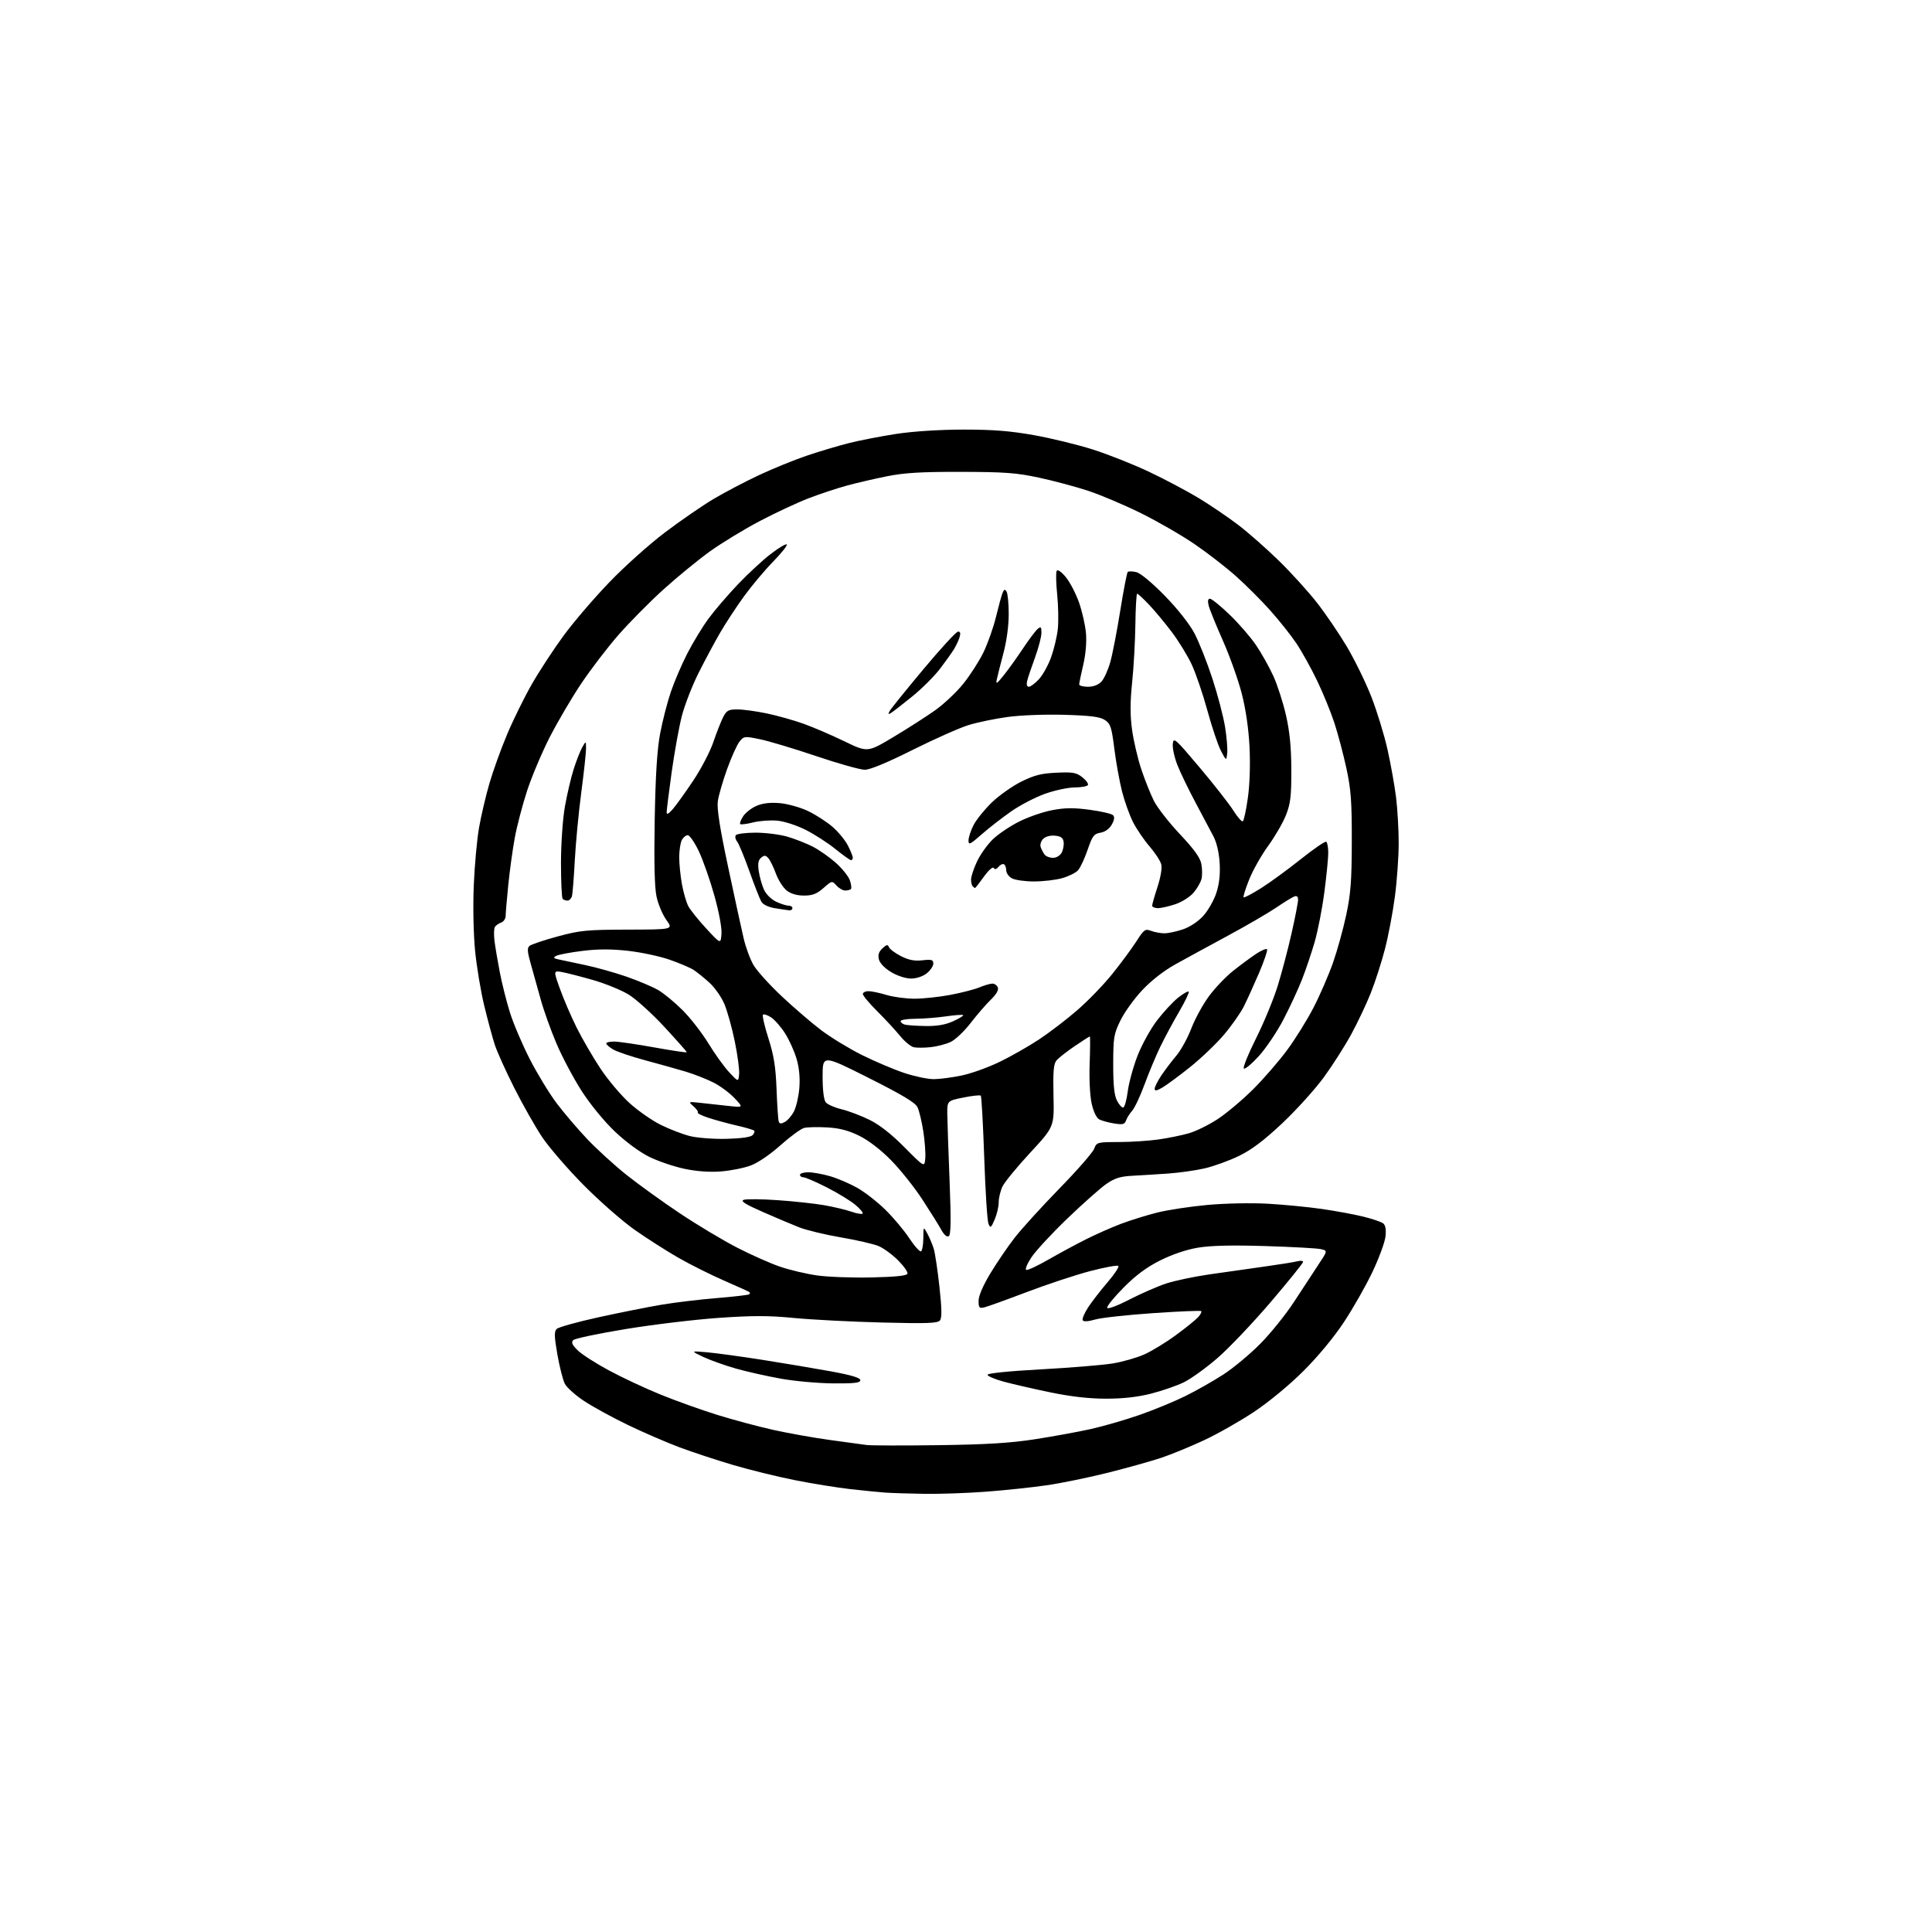 <?xml version="1.0" encoding="UTF-8" standalone="no"?>
<!-- Filename: 311a9d95ef0259303127cbba62f2f71429fa715de65779056fcf1e5b9ad71413.svg -->
<!-- Created with https://svgstud.io -->
<svg
  version="1.1"
  xmlns="http://www.w3.org/2000/svg"
  xmlns:xlink="http://www.w3.org/1999/xlink"
  xmlns:svg="http://www.w3.org/2000/svg"
  xmlns:rdf="http://www.w3.org/1999/02/22-rdf-syntax-ns#"
  xmlns:cc="http://creativecommons.org/ns#"
  xmlns:dc="http://purl.org/dc/elements/1.1/"
  viewBox="0 0 768 768"
  width="768"
  height="768"
  role="img"
  aria-labelledby="titleID descID"
>
  <title id="titleID">Logo of AVATAR</title>
  <desc id="descID">AI-generated SVG illustration: Logo of AVATAR, created on https://svgstud.io</desc>

  <rect width="100%" height="100%" fill="white" />


  <path stroke="none" fill="black" fill-rule="evenodd" d="M367.50,593.82C361.45,593.73 354.48,593.51 352.00,593.34C349.52,593.16 343.23,592.54 338.00,591.95C332.77,591.35 322.88,589.76 316.00,588.39C309.12,587.03 298.10,584.32 291.50,582.38C284.90,580.43 275.28,577.26 270.12,575.33C264.96,573.40 255.73,569.40 249.62,566.46C243.50,563.51 235.68,559.23 232.23,556.95C228.78,554.68 225.32,551.58 224.54,550.08C223.76,548.58 222.43,543.34 221.57,538.45C220.32,531.24 220.26,529.31 221.30,528.27C222.00,527.57 229.53,525.48 238.04,523.61C246.54,521.75 257.83,519.50 263.12,518.62C268.41,517.73 278.27,516.55 285.04,516.00C291.81,515.44 297.56,514.77 297.84,514.50C298.11,514.22 298.15,513.84 297.92,513.64C297.69,513.44 293.15,511.38 287.83,509.06C282.51,506.74 274.34,502.66 269.69,499.99C265.03,497.32 257.23,492.34 252.36,488.93C247.49,485.51 238.30,477.46 231.94,471.03C225.58,464.60 218.17,456.01 215.46,451.94C212.75,447.86 207.80,439.13 204.46,432.52C201.12,425.91 197.62,418.16 196.69,415.31C195.76,412.45 193.87,405.48 192.50,399.81C191.12,394.14 189.49,384.32 188.86,378.00C188.21,371.37 187.98,360.36 188.33,352.00C188.66,344.02 189.60,333.67 190.43,328.99C191.25,324.30 193.10,316.43 194.53,311.49C195.96,306.54 199.13,297.75 201.58,291.93C204.03,286.12 208.45,277.14 211.41,271.97C214.37,266.80 220.02,258.16 223.97,252.77C227.92,247.37 236.10,237.82 242.14,231.54C248.17,225.25 258.18,216.29 264.37,211.62C270.56,206.95 279.20,201.00 283.56,198.40C287.93,195.80 296.00,191.56 301.50,188.97C307.00,186.39 315.55,182.89 320.50,181.21C325.45,179.52 333.10,177.24 337.50,176.13C341.90,175.03 350.45,173.37 356.50,172.45C363.11,171.45 373.68,170.78 383.00,170.77C394.67,170.76 401.58,171.30 411.00,172.98C417.88,174.20 428.45,176.78 434.50,178.71C440.55,180.64 450.55,184.61 456.73,187.53C462.91,190.45 471.76,195.14 476.41,197.94C481.05,200.75 488.15,205.56 492.17,208.63C496.20,211.70 503.48,218.11 508.34,222.86C513.20,227.61 520.00,235.10 523.45,239.50C526.90,243.90 532.26,251.78 535.37,257.00C538.48,262.23 542.86,271.18 545.10,276.90C547.34,282.62 550.24,292.07 551.55,297.90C552.85,303.73 554.38,312.31 554.96,316.97C555.53,321.63 556.00,329.82 556.00,335.17C556.00,340.52 555.33,350.05 554.50,356.34C553.68,362.63 551.89,372.06 550.53,377.29C549.17,382.52 546.66,390.33 544.94,394.65C543.23,398.97 539.76,406.32 537.22,411.00C534.69,415.68 529.75,423.43 526.25,428.23C522.74,433.03 515.29,441.27 509.69,446.54C502.38,453.41 497.51,457.08 492.47,459.52C488.61,461.39 482.53,463.60 478.97,464.42C475.41,465.25 468.90,466.18 464.50,466.49C460.10,466.80 453.70,467.20 450.27,467.38C445.36,467.63 443.16,468.31 439.84,470.60C437.52,472.19 430.56,478.37 424.37,484.31C418.17,490.26 411.71,497.23 410.01,499.80C408.31,502.37 407.39,504.63 407.96,504.82C408.54,505.01 412.49,503.16 416.75,500.71C421.01,498.26 427.75,494.63 431.72,492.63C435.69,490.64 441.96,487.87 445.66,486.47C449.36,485.08 455.79,483.08 459.94,482.03C464.10,480.98 473.12,479.61 480.00,478.98C487.08,478.34 497.49,478.13 504.00,478.50C510.32,478.86 519.98,479.79 525.45,480.58C530.92,481.37 538.35,482.74 541.95,483.63C545.55,484.52 549.11,485.73 549.86,486.33C550.76,487.06 551.06,488.80 550.75,491.55C550.49,493.82 548.18,500.11 545.61,505.54C543.04,510.97 537.95,519.93 534.30,525.46C530.26,531.59 523.95,539.21 518.09,545.05C512.47,550.65 504.33,557.36 498.43,561.28C492.88,564.96 484.00,570.01 478.68,572.49C473.36,574.98 465.70,578.12 461.67,579.48C457.63,580.83 448.06,583.51 440.41,585.43C432.76,587.35 421.77,589.60 416.00,590.43C410.23,591.27 399.43,592.41 392.00,592.97C384.57,593.53 373.55,593.92 367.50,593.82zM373.00,574.48C392.22,574.22 401.70,573.63 411.50,572.11C418.65,571.00 428.58,569.18 433.56,568.08C438.54,566.97 447.26,564.45 452.94,562.47C458.62,560.50 466.79,557.14 471.09,555.01C475.40,552.89 482.20,549.03 486.21,546.45C490.22,543.86 496.89,538.32 501.03,534.12C505.17,529.93 511.18,522.45 514.40,517.50C517.61,512.55 521.94,505.96 524.01,502.84C527.77,497.19 527.77,497.19 525.13,496.56C523.69,496.21 513.72,495.66 502.99,495.33C489.52,494.92 481.21,495.12 476.14,495.98C471.60,496.74 465.89,498.68 461.15,501.06C455.78,503.76 451.45,506.97 446.63,511.85C442.85,515.66 439.93,519.27 440.13,519.87C440.35,520.49 444.07,519.11 449.00,516.57C453.68,514.17 460.26,511.30 463.63,510.19C467.00,509.09 474.65,507.48 480.63,506.61C486.61,505.74 496.45,504.35 502.50,503.50C508.55,502.66 514.51,501.70 515.75,501.37C516.99,501.04 518.00,501.16 518.00,501.63C518.00,502.11 512.21,509.28 505.14,517.57C498.07,525.86 488.56,535.87 484.00,539.82C479.44,543.77 473.41,548.11 470.61,549.48C467.80,550.85 461.94,552.88 457.59,553.99C452.27,555.34 446.42,556.00 439.70,556.00C432.95,556.00 425.81,555.19 417.61,553.50C410.95,552.12 402.60,550.21 399.06,549.25C395.51,548.29 392.59,547.05 392.56,546.50C392.52,545.90 400.95,545.04 413.77,544.34C425.46,543.70 438.29,542.65 442.27,542.00C446.24,541.35 451.92,539.73 454.89,538.40C457.85,537.07 463.48,533.64 467.39,530.77C471.30,527.90 475.29,524.68 476.26,523.62C477.22,522.55 477.79,521.46 477.53,521.19C477.26,520.92 468.59,521.29 458.27,522.00C447.95,522.71 437.59,523.85 435.25,524.55C432.60,525.33 430.77,525.44 430.40,524.84C430.08,524.32 431.05,522.00 432.56,519.69C434.07,517.39 437.54,512.90 440.28,509.71C443.02,506.53 444.95,503.61 444.56,503.23C444.18,502.84 439.14,503.77 433.36,505.28C427.59,506.79 416.26,510.54 408.18,513.61C400.11,516.67 392.49,519.42 391.25,519.71C389.28,520.17 389.00,519.84 389.00,517.10C389.00,515.14 390.75,511.06 393.66,506.23C396.22,501.98 400.59,495.57 403.36,492.00C406.14,488.43 414.15,479.62 421.16,472.43C428.18,465.24 434.37,458.15 434.93,456.68C435.93,454.06 436.14,454.00 444.73,453.98C449.55,453.97 456.65,453.51 460.50,452.96C464.35,452.41 469.81,451.30 472.62,450.49C475.44,449.68 480.61,447.12 484.12,444.81C487.63,442.50 493.92,437.20 498.09,433.05C502.27,428.90 508.37,421.86 511.66,417.41C514.94,412.97 519.69,405.32 522.21,400.41C524.74,395.51 528.19,387.53 529.89,382.69C531.59,377.84 533.96,369.29 535.15,363.69C536.93,355.34 537.33,350.08 537.36,334.50C537.39,318.61 537.04,313.85 535.22,305.44C534.02,299.90 531.88,291.80 530.46,287.44C529.03,283.07 525.92,275.45 523.54,270.50C521.16,265.55 517.45,258.89 515.31,255.71C513.17,252.52 508.51,246.67 504.97,242.69C501.43,238.72 495.28,232.57 491.31,229.03C487.33,225.49 479.90,219.73 474.79,216.25C469.68,212.76 460.10,207.24 453.50,203.97C446.90,200.71 437.45,196.71 432.50,195.08C427.55,193.45 418.77,191.11 413.00,189.87C404.09,187.95 399.40,187.61 382.00,187.57C366.09,187.54 359.49,187.94 352.50,189.34C347.55,190.34 340.35,192.01 336.49,193.07C332.64,194.12 325.89,196.37 321.49,198.05C317.10,199.74 308.38,203.80 302.12,207.08C295.87,210.36 286.87,215.84 282.12,219.25C277.38,222.67 269.05,229.50 263.61,234.43C258.17,239.36 250.16,247.47 245.80,252.45C241.45,257.43 234.79,266.14 231.00,271.80C227.22,277.47 221.60,287.03 218.52,293.05C215.44,299.08 211.41,308.62 209.56,314.25C207.72,319.89 205.50,328.32 204.64,333.00C203.78,337.68 202.61,346.16 202.04,351.86C201.47,357.55 201.00,363.08 201.00,364.14C201.00,365.20 200.21,366.35 199.25,366.71C198.29,367.06 197.16,367.84 196.75,368.43C196.34,369.02 196.26,371.52 196.57,374.00C196.88,376.48 197.83,382.10 198.68,386.50C199.52,390.90 201.34,398.10 202.71,402.50C204.09,406.90 207.63,415.23 210.59,421.00C213.55,426.77 218.34,434.65 221.24,438.50C224.13,442.34 229.62,448.78 233.43,452.80C237.24,456.82 244.25,463.21 249.01,467.01C253.77,470.80 263.34,477.70 270.29,482.34C277.23,486.97 287.47,493.11 293.05,495.97C298.62,498.84 306.30,502.24 310.12,503.54C313.93,504.84 320.53,506.40 324.78,507.00C329.02,507.61 338.76,507.97 346.42,507.80C356.04,507.59 360.46,507.13 360.73,506.31C360.95,505.66 359.26,503.26 356.97,500.97C354.69,498.69 351.21,496.15 349.23,495.32C347.25,494.50 340.52,492.95 334.27,491.88C328.02,490.81 320.56,489.01 317.70,487.89C314.84,486.77 308.29,484.00 303.14,481.73C296.19,478.68 294.27,477.45 295.64,476.95C296.67,476.59 302.69,476.64 309.03,477.08C315.38,477.51 323.70,478.41 327.53,479.07C331.36,479.74 336.26,480.90 338.41,481.65C340.55,482.40 342.58,482.76 342.90,482.43C343.22,482.11 341.92,480.53 339.99,478.92C338.07,477.31 332.96,474.19 328.63,471.99C324.31,469.80 320.15,468.00 319.38,468.00C318.62,468.00 318.00,467.55 318.00,467.00C318.00,466.45 319.49,466.00 321.32,466.00C323.14,466.00 327.08,466.72 330.07,467.59C333.06,468.47 337.92,470.56 340.87,472.24C343.82,473.91 348.81,477.81 351.95,480.89C355.10,483.98 359.38,489.08 361.46,492.23C363.55,495.38 365.65,497.72 366.13,497.42C366.61,497.12 367.02,494.77 367.04,492.19C367.08,487.50 367.08,487.50 368.66,490.41C369.52,492.01 370.66,494.71 371.18,496.41C371.70,498.11 372.72,504.90 373.44,511.50C374.40,520.33 374.45,523.87 373.64,524.89C372.72,526.03 368.60,526.18 350.51,525.72C338.41,525.41 322.72,524.60 315.66,523.92C305.57,522.94 299.17,522.93 285.66,523.88C276.22,524.54 259.63,526.53 248.78,528.31C237.93,530.09 228.53,532.07 227.89,532.71C227.00,533.60 227.41,534.56 229.61,536.75C231.20,538.33 236.78,541.92 242.00,544.73C247.22,547.55 256.45,551.87 262.50,554.33C268.55,556.80 278.68,560.43 285.00,562.40C291.32,564.37 301.45,567.09 307.50,568.43C313.55,569.77 323.68,571.57 330.00,572.43C336.32,573.29 342.85,574.18 344.50,574.41C346.15,574.64 358.98,574.67 373.00,574.48zM331.25,549.92C325.34,549.87 316.00,549.04 310.50,548.06C305.00,547.08 296.92,545.27 292.54,544.03C288.17,542.79 282.32,540.70 279.54,539.39C274.50,536.99 274.50,536.99 281.00,537.55C284.57,537.86 294.48,539.21 303.00,540.55C311.52,541.89 323.79,543.95 330.25,545.13C338.44,546.63 342.00,547.69 342.00,548.64C342.00,549.71 339.69,549.98 331.25,549.92zM377.14,491.41C376.44,491.85 375.30,490.90 374.24,488.97C373.28,487.23 369.90,481.80 366.71,476.91C363.53,472.02 357.90,464.95 354.20,461.20C350.00,456.95 345.22,453.28 341.50,451.46C337.20,449.35 333.65,448.43 328.78,448.16C325.07,447.95 320.96,448.04 319.66,448.37C318.35,448.70 314.14,451.79 310.28,455.23C306.16,458.92 301.27,462.25 298.39,463.32C295.70,464.32 290.35,465.38 286.50,465.67C281.99,466.01 276.83,465.63 272.00,464.60C267.88,463.73 261.63,461.60 258.12,459.88C254.34,458.02 248.76,453.92 244.42,449.80C240.14,445.73 234.66,439.04 231.21,433.67C227.97,428.63 223.47,420.15 221.21,414.83C218.95,409.52 216.13,401.64 214.95,397.33C213.76,393.02 212.00,386.70 211.02,383.27C209.60,378.29 209.50,376.83 210.51,375.99C211.21,375.41 216.21,373.74 221.64,372.26C230.58,369.84 233.18,369.58 249.58,369.54C267.65,369.50 267.65,369.50 264.88,365.68C263.36,363.57 261.59,359.35 260.96,356.30C260.18,352.57 259.96,342.46 260.26,325.62C260.59,307.84 261.22,297.87 262.43,291.50C263.37,286.55 265.28,279.12 266.68,275.00C268.08,270.88 271.06,263.95 273.30,259.61C275.54,255.27 279.30,249.09 281.67,245.88C284.03,242.67 289.23,236.60 293.23,232.39C297.23,228.18 303.12,222.72 306.31,220.26C309.51,217.80 312.41,216.07 312.76,216.42C313.10,216.77 310.65,219.85 307.31,223.28C303.97,226.70 298.79,232.88 295.79,237.00C292.79,241.12 288.51,247.65 286.27,251.50C284.04,255.35 280.16,262.59 277.65,267.59C275.15,272.58 272.18,280.23 271.05,284.59C269.93,288.94 268.11,299.00 267.00,306.94C265.90,314.88 265.00,322.08 265.00,322.94C265.01,323.98 265.86,323.50 267.56,321.50C268.96,319.85 272.62,314.74 275.69,310.13C278.76,305.53 282.32,298.69 283.59,294.92C284.87,291.16 286.62,286.71 287.48,285.04C288.83,282.42 289.61,282.00 293.07,282.00C295.28,282.00 300.50,282.70 304.67,283.57C308.83,284.43 315.45,286.28 319.37,287.68C323.29,289.09 330.63,292.24 335.68,294.69C344.87,299.13 344.87,299.13 355.18,292.96C360.86,289.56 368.31,284.78 371.74,282.35C375.17,279.91 380.18,275.19 382.88,271.86C385.57,268.53 389.19,262.91 390.91,259.38C392.63,255.85 394.89,249.48 395.92,245.23C396.95,240.98 398.13,236.67 398.54,235.67C399.12,234.23 399.46,234.12 400.12,235.17C400.59,235.90 400.98,239.92 400.98,244.09C400.99,248.68 400.17,254.80 398.89,259.59C397.74,263.94 396.55,268.62 396.26,270.00C395.80,272.16 396.17,271.95 398.95,268.50C400.73,266.30 404.16,261.52 406.58,257.88C409.00,254.24 411.66,250.70 412.49,250.01C413.78,248.94 414.00,249.18 413.98,251.63C413.97,253.21 412.80,257.65 411.39,261.50C409.97,265.35 408.58,269.51 408.29,270.75C407.97,272.14 408.23,273.00 408.98,273.00C409.65,273.00 411.44,271.67 412.96,270.04C414.48,268.41 416.67,264.48 417.82,261.29C418.97,258.11 420.18,253.03 420.50,250.00C420.82,246.97 420.70,240.78 420.24,236.24C419.78,231.69 419.69,227.49 420.06,226.91C420.45,226.27 421.92,227.29 423.68,229.42C425.30,231.40 427.66,235.91 428.91,239.45C430.16,242.99 431.41,248.50 431.69,251.69C432.00,255.27 431.58,260.11 430.60,264.31C429.72,268.06 429.00,271.55 429.00,272.06C429.00,272.58 430.56,273.00 432.46,273.00C434.67,273.00 436.62,272.25 437.85,270.93C438.91,269.80 440.49,266.31 441.36,263.18C442.24,260.06 444.02,250.86 445.32,242.74C446.62,234.62 447.96,227.71 448.29,227.37C448.63,227.04 450.17,227.06 451.70,227.43C453.36,227.83 457.96,231.65 463.00,236.80C468.08,242.00 472.82,248.00 474.79,251.71C476.59,255.12 479.81,263.22 481.93,269.71C484.06,276.19 486.33,284.88 486.99,289.00C487.65,293.12 488.03,297.85 487.83,299.50C487.47,302.50 487.47,302.50 485.36,298.50C484.20,296.30 481.78,289.10 479.97,282.50C478.17,275.90 475.36,267.65 473.73,264.16C472.10,260.67 468.51,254.82 465.75,251.16C462.98,247.50 458.89,242.59 456.65,240.25C454.42,237.91 452.34,236.00 452.04,236.00C451.74,236.00 451.42,241.51 451.33,248.25C451.24,254.99 450.66,265.36 450.04,271.31C449.22,279.19 449.22,284.28 450.01,290.10C450.62,294.50 452.27,301.56 453.68,305.80C455.10,310.03 457.35,315.69 458.70,318.36C460.05,321.04 464.69,326.99 469.02,331.59C474.70,337.61 477.08,340.93 477.56,343.47C477.92,345.40 477.95,348.08 477.61,349.42C477.27,350.75 475.87,353.19 474.49,354.83C473.10,356.48 469.87,358.54 467.31,359.41C464.74,360.28 461.60,361.00 460.32,361.00C459.04,361.00 458.00,360.56 458.00,360.02C458.00,359.48 458.96,356.13 460.12,352.58C461.37,348.77 461.99,345.08 461.62,343.61C461.27,342.23 459.18,339.01 456.96,336.45C454.75,333.89 451.79,329.55 450.40,326.80C449.01,324.06 447.04,318.59 446.04,314.65C445.03,310.71 443.65,303.07 442.97,297.68C441.87,288.97 441.45,287.69 439.20,286.21C437.24,284.93 433.57,284.46 423.17,284.15C415.58,283.93 405.71,284.30 400.59,285.00C395.59,285.68 388.58,287.13 385.01,288.23C381.44,289.33 371.43,293.78 362.77,298.11C352.71,303.15 345.85,306.00 343.76,305.99C341.97,305.99 333.30,303.56 324.50,300.58C315.70,297.61 305.64,294.59 302.14,293.87C296.00,292.60 295.72,292.63 293.99,294.77C293.00,295.98 290.78,300.88 289.06,305.66C287.33,310.43 285.66,316.22 285.34,318.52C284.94,321.46 286.14,329.15 289.43,344.60C291.99,356.64 294.77,369.43 295.61,373.00C296.44,376.57 298.21,381.36 299.54,383.64C300.87,385.91 305.90,391.49 310.73,396.02C315.55,400.56 322.65,406.65 326.50,409.56C330.35,412.46 337.64,416.90 342.69,419.41C347.75,421.92 355.25,425.11 359.37,426.49C363.49,427.87 368.80,428.99 371.18,428.98C373.55,428.97 378.59,428.31 382.37,427.51C386.15,426.71 392.90,424.28 397.37,422.11C401.84,419.95 408.88,415.94 413.00,413.22C417.12,410.49 423.96,405.27 428.18,401.61C432.41,397.96 438.67,391.49 442.10,387.23C445.52,382.98 449.83,377.15 451.68,374.28C454.77,369.45 455.22,369.13 457.58,370.03C458.98,370.56 461.37,371.00 462.89,371.00C464.40,371.00 467.73,370.29 470.28,369.42C473.04,368.48 476.29,366.32 478.33,364.06C480.21,361.98 482.53,357.92 483.48,355.05C484.66,351.50 485.10,347.71 484.84,343.17C484.60,339.01 483.68,335.00 482.38,332.50C481.24,330.30 478.02,324.23 475.22,319.00C472.43,313.77 469.19,307.06 468.02,304.08C466.85,301.10 466.03,297.34 466.20,295.73C466.48,292.95 467.10,293.49 476.92,305.14C482.65,311.94 488.67,319.63 490.30,322.23C491.93,324.83 493.61,326.74 494.03,326.48C494.45,326.22 495.35,322.08 496.03,317.27C496.79,311.96 497.05,304.02 496.71,297.02C496.34,289.62 495.23,281.99 493.61,275.67C492.22,270.27 488.85,260.82 486.12,254.67C483.39,248.53 480.85,242.26 480.47,240.75C480.01,238.90 480.17,238.00 480.98,238.00C481.64,238.00 485.11,240.81 488.70,244.25C492.30,247.69 497.03,253.14 499.23,256.36C501.43,259.59 504.56,265.17 506.19,268.76C507.82,272.35 510.08,279.39 511.22,284.40C512.69,290.89 513.29,297.08 513.32,306.00C513.35,316.50 513.01,319.38 511.20,324.00C510.01,327.02 506.83,332.52 504.14,336.21C501.45,339.91 498.04,345.92 496.58,349.59C495.11,353.25 494.11,356.45 494.36,356.70C494.61,356.94 497.74,355.30 501.32,353.04C504.90,350.78 512.00,345.60 517.10,341.52C522.21,337.45 526.74,334.34 527.19,334.62C527.64,334.89 528.00,336.87 528.00,339.01C528.00,341.15 527.30,348.20 526.45,354.69C525.60,361.18 523.86,370.09 522.59,374.49C521.31,378.90 519.03,385.65 517.51,389.50C516.00,393.35 512.69,400.47 510.16,405.33C507.63,410.18 503.23,416.71 500.39,419.83C497.54,422.95 494.87,425.16 494.44,424.75C494.02,424.34 496.20,418.94 499.30,412.75C502.40,406.56 506.26,397.23 507.88,392.00C509.50,386.77 512.00,377.32 513.42,371.00C514.85,364.68 516.01,358.66 516.01,357.64C516.00,356.39 515.50,355.98 514.48,356.37C513.64,356.69 510.38,358.70 507.23,360.84C504.08,362.97 495.43,368.00 488.00,372.01C480.57,376.01 471.19,381.14 467.14,383.39C462.59,385.92 457.57,389.85 454.00,393.66C450.82,397.06 446.94,402.46 445.38,405.67C442.76,411.03 442.54,412.42 442.52,423.00C442.51,431.27 442.92,435.34 444.00,437.47C444.82,439.11 445.95,440.36 446.50,440.26C447.05,440.15 447.85,437.30 448.29,433.91C448.72,430.52 450.45,424.17 452.14,419.80C453.83,415.42 457.30,409.10 459.85,405.75C462.41,402.39 466.19,398.30 468.25,396.65C470.31,395.01 472.23,393.90 472.53,394.19C472.82,394.49 471.12,398.05 468.75,402.11C466.37,406.18 463.01,412.43 461.28,416.00C459.55,419.57 456.72,426.32 455.00,431.00C453.28,435.68 451.07,440.40 450.08,441.50C449.10,442.60 448.00,444.34 447.63,445.38C447.07,446.96 446.32,447.15 442.86,446.59C440.60,446.23 437.94,445.50 436.95,444.97C435.86,444.39 434.67,441.88 433.95,438.68C433.26,435.60 432.93,428.85 433.16,422.68C433.37,416.80 433.40,412.00 433.22,412.00C433.04,412.00 430.31,413.75 427.15,415.89C424.00,418.04 420.76,420.58 419.96,421.55C418.82,422.94 418.56,426.00 418.78,435.62C419.06,447.92 419.06,447.92 409.53,458.21C404.29,463.87 399.33,469.92 398.50,471.65C397.68,473.38 397.00,476.21 397.00,477.93C397.00,479.66 396.28,482.74 395.40,484.78C393.96,488.12 393.71,488.30 392.94,486.50C392.46,485.40 391.70,473.61 391.25,460.29C390.79,446.98 390.18,435.84 389.87,435.54C389.57,435.24 386.44,435.58 382.91,436.30C376.50,437.60 376.50,437.60 376.57,443.05C376.61,446.05 377.02,457.99 377.48,469.60C378.09,485.32 378.01,490.88 377.14,491.41zM367.81,460.46C367.99,458.47 367.63,453.64 367.03,449.73C366.42,445.81 365.38,441.49 364.71,440.12C363.83,438.30 358.57,435.15 345.25,428.46C327.00,419.29 327.00,419.29 327.00,427.95C327.00,433.38 327.47,437.20 328.25,438.18C328.94,439.04 331.75,440.28 334.50,440.94C337.25,441.60 342.23,443.48 345.57,445.12C349.61,447.10 354.31,450.78 359.57,456.09C367.50,464.07 367.50,464.07 367.81,460.46zM288.70,452.71C294.40,452.58 298.37,452.03 299.13,451.27C299.81,450.59 300.10,449.77 299.79,449.45C299.47,449.13 296.35,448.21 292.85,447.41C289.36,446.61 284.33,445.24 281.69,444.37C279.04,443.51 277.11,442.56 277.39,442.27C277.68,441.99 276.92,440.88 275.71,439.80C273.50,437.86 273.50,437.86 279.00,438.47C282.02,438.81 286.98,439.35 290.00,439.67C295.50,440.26 295.50,440.26 292.00,436.54C290.07,434.49 286.33,431.71 283.67,430.35C281.01,429.00 276.06,427.05 272.67,426.02C269.28,425.00 262.00,422.96 256.50,421.49C251.00,420.01 245.26,418.08 243.75,417.19C242.24,416.30 241.00,415.22 241.00,414.78C241.00,414.35 242.46,414.02 244.25,414.04C246.04,414.07 253.24,415.12 260.25,416.39C267.26,417.66 273.00,418.50 273.00,418.27C273.00,418.03 268.97,413.48 264.05,408.16C259.12,402.84 252.71,397.05 249.80,395.29C246.88,393.54 240.62,390.99 235.88,389.62C231.13,388.25 225.61,386.83 223.61,386.45C219.96,385.77 219.96,385.77 222.61,393.13C224.06,397.19 227.04,404.10 229.23,408.50C231.42,412.90 235.65,420.18 238.63,424.68C241.60,429.18 246.83,435.39 250.24,438.48C253.65,441.57 259.28,445.49 262.74,447.19C266.21,448.90 271.40,450.89 274.27,451.61C277.15,452.33 283.64,452.83 288.70,452.71zM311.97,446.01C313.08,445.42 314.72,443.51 315.62,441.77C316.52,440.02 317.48,435.84 317.75,432.47C318.07,428.49 317.69,424.46 316.66,420.93C315.79,417.94 313.74,413.39 312.10,410.81C310.47,408.24 307.96,405.36 306.53,404.43C305.10,403.49 303.65,403.02 303.30,403.36C302.95,403.71 303.92,407.94 305.46,412.75C307.63,419.56 308.35,424.05 308.69,433.00C308.93,439.32 309.32,445.08 309.55,445.79C309.87,446.77 310.46,446.82 311.97,446.01zM462.08,432.31C459.77,433.66 459.00,433.78 459.00,432.79C459.00,432.06 460.20,429.67 461.67,427.48C463.14,425.29 465.83,421.75 467.64,419.61C469.45,417.47 472.12,412.62 473.56,408.84C475.01,405.06 478.15,399.30 480.55,396.04C482.95,392.78 487.29,388.23 490.20,385.92C493.12,383.61 497.20,380.59 499.27,379.21C501.34,377.84 503.32,376.98 503.65,377.32C503.99,377.66 502.57,381.89 500.51,386.72C498.44,391.55 495.69,397.60 494.40,400.16C493.11,402.72 489.57,407.75 486.52,411.34C483.47,414.94 477.42,420.71 473.07,424.19C468.73,427.66 463.78,431.31 462.08,432.31zM293.81,427.04C293.99,425.35 293.21,419.48 292.09,413.99C290.97,408.50 289.09,401.76 287.91,399.01C286.73,396.26 284.05,392.47 281.96,390.59C279.87,388.70 277.08,386.44 275.76,385.58C274.44,384.71 270.14,382.88 266.22,381.51C262.30,380.14 254.85,378.55 249.66,377.97C242.96,377.22 237.68,377.23 231.43,378.01C226.60,378.61 221.94,379.49 221.09,379.97C219.82,380.68 219.99,380.94 222.01,381.38C223.38,381.68 228.10,382.68 232.50,383.60C236.90,384.52 244.32,386.60 249.00,388.22C253.68,389.85 259.34,392.24 261.59,393.53C263.84,394.83 268.22,398.44 271.33,401.55C274.44,404.66 279.09,410.64 281.66,414.85C284.23,419.06 287.95,424.21 289.92,426.31C293.50,430.12 293.50,430.12 293.81,427.04zM370.00,416.26C367.52,416.53 364.51,416.55 363.31,416.31C362.11,416.07 359.63,414.05 357.81,411.81C355.99,409.58 351.91,405.17 348.75,402.02C345.59,398.88 343.00,395.78 343.00,395.15C343.00,394.52 344.01,394.00 345.25,394.01C346.49,394.02 349.71,394.69 352.41,395.51C355.11,396.33 360.12,397.00 363.55,397.00C366.98,397.00 373.40,396.31 377.83,395.47C382.27,394.63 387.48,393.28 389.41,392.47C391.35,391.66 393.64,391.00 394.50,391.00C395.36,391.00 396.33,391.70 396.66,392.56C397.04,393.55 396.02,395.32 393.88,397.37C392.02,399.16 388.41,403.34 385.85,406.65C383.30,409.96 379.70,413.37 377.85,414.22C376.01,415.07 372.48,415.99 370.00,416.26zM368.00,407.86C372.52,407.93 375.84,407.35 378.90,405.96C381.32,404.86 383.10,403.77 382.86,403.53C382.62,403.29 379.52,403.51 375.96,404.03C372.41,404.54 366.91,404.97 363.75,404.98C360.59,404.99 358.00,405.42 358.00,405.93C358.00,406.44 358.79,407.06 359.75,407.31C360.71,407.56 364.43,407.81 368.00,407.86zM362.12,388.99C360.04,388.99 356.70,387.90 354.26,386.44C351.70,384.91 349.76,382.89 349.38,381.39C348.93,379.59 349.33,378.34 350.79,376.98C352.43,375.45 352.92,375.36 353.36,376.50C353.66,377.28 355.80,378.88 358.13,380.07C361.23,381.65 363.50,382.09 366.68,381.73C370.36,381.32 371.00,381.51 371.00,383.05C371.00,384.04 369.81,385.79 368.37,386.93C366.79,388.16 364.27,389.00 362.12,388.99zM286.80,371.24C286.98,368.82 285.81,362.53 283.92,355.83C282.17,349.60 279.39,341.69 277.73,338.25C276.08,334.81 274.13,332.00 273.40,332.00C272.67,332.00 271.60,332.87 271.04,333.93C270.47,335.00 270.00,338.07 270.00,340.75C270.00,343.44 270.49,348.29 271.09,351.55C271.69,354.80 272.82,358.68 273.58,360.16C274.35,361.65 277.57,365.67 280.74,369.10C286.50,375.33 286.50,375.33 286.80,371.24zM313.75,361.87C313.06,361.81 310.54,361.43 308.13,361.04C305.43,360.60 303.34,359.60 302.64,358.42C302.02,357.36 299.87,351.87 297.86,346.22C295.84,340.56 293.66,335.30 293.01,334.51C292.36,333.73 292.12,332.62 292.47,332.04C292.83,331.47 296.38,331.00 300.38,331.00C304.37,331.00 310.08,331.73 313.07,332.61C316.06,333.50 320.52,335.25 323.00,336.51C325.48,337.76 329.59,340.64 332.15,342.89C334.71,345.15 337.26,348.31 337.82,349.91C338.38,351.52 338.57,353.09 338.25,353.41C337.93,353.74 336.91,354.00 335.99,354.00C335.07,354.00 333.50,353.11 332.52,352.02C330.74,350.05 330.69,350.06 327.33,353.02C324.68,355.35 322.98,356.00 319.60,356.00C316.78,356.00 314.38,355.30 312.71,353.99C311.31,352.88 309.37,349.85 308.42,347.24C307.46,344.63 306.10,341.86 305.39,341.09C304.34,339.93 303.82,339.91 302.56,340.95C301.41,341.91 301.17,343.29 301.63,346.37C301.97,348.64 302.90,351.93 303.70,353.67C304.52,355.46 306.60,357.53 308.48,358.42C310.31,359.29 312.52,360.00 313.40,360.00C314.28,360.00 315.00,360.45 315.00,361.00C315.00,361.55 314.44,361.94 313.75,361.87zM225.60,358.00C224.90,358.00 224.03,357.70 223.67,357.33C223.30,356.97 223.00,350.55 223.00,343.08C223.01,335.38 223.67,325.71 224.54,320.74C225.38,315.92 226.96,309.17 228.05,305.74C229.14,302.31 230.69,298.38 231.48,297.00C232.93,294.50 232.93,294.50 232.96,297.50C232.97,299.15 232.12,307.02 231.07,315.00C230.01,322.98 228.86,335.12 228.49,342.00C228.13,348.88 227.62,355.29 227.35,356.25C227.08,357.21 226.30,358.00 225.60,358.00zM387.60,353.00C387.46,353.00 387.03,352.70 386.67,352.33C386.30,351.97 386.00,350.73 386.01,349.58C386.02,348.44 387.07,345.25 388.36,342.50C389.64,339.75 392.45,335.79 394.60,333.70C396.74,331.62 401.47,328.42 405.10,326.60C408.73,324.77 414.67,322.72 418.31,322.04C423.36,321.08 426.84,321.05 433.16,321.90C437.70,322.51 441.88,323.48 442.44,324.04C443.15,324.75 442.99,325.92 441.95,327.78C441.00,329.48 439.32,330.69 437.46,331.01C434.85,331.46 434.24,332.27 432.33,337.84C431.14,341.31 429.43,344.97 428.53,345.96C427.63,346.96 424.78,348.36 422.20,349.09C419.61,349.81 414.57,350.40 411.00,350.39C407.43,350.39 403.49,349.83 402.25,349.15C401.01,348.48 400.00,347.07 400.00,346.02C400.00,344.98 399.60,343.87 399.11,343.57C398.63,343.27 397.65,343.71 396.95,344.56C396.12,345.57 395.45,345.73 395.02,345.03C394.65,344.43 392.97,345.91 391.12,348.48C389.34,350.97 387.75,353.00 387.60,353.00zM338.25,341.93C337.84,341.89 335.06,339.90 332.08,337.50C329.10,335.09 323.82,331.68 320.34,329.92C316.78,328.11 311.83,326.50 309.03,326.23C306.29,325.97 301.96,326.28 299.40,326.92C296.85,327.56 294.53,327.86 294.24,327.58C293.96,327.29 294.50,325.89 295.44,324.45C296.38,323.01 298.81,321.14 300.82,320.30C303.30,319.26 306.31,318.93 310.08,319.27C313.15,319.55 318.11,320.94 321.12,322.36C324.12,323.78 328.49,326.58 330.82,328.58C333.16,330.58 335.95,333.95 337.03,336.07C338.12,338.19 339.00,340.39 339.00,340.96C339.00,341.53 338.66,341.97 338.25,341.93zM418.59,341.00C419.93,341.00 421.40,340.12 422.03,338.95C422.63,337.82 422.98,335.91 422.81,334.70C422.58,333.05 421.72,332.42 419.38,332.20C417.51,332.01 415.61,332.53 414.67,333.47C413.78,334.36 413.35,335.81 413.70,336.78C414.03,337.73 414.75,339.06 415.28,339.75C415.81,340.44 417.30,341.00 418.59,341.00zM390.25,331.65C385.61,335.72 385.00,336.01 385.00,334.09C385.00,332.90 385.90,330.15 387.00,327.99C388.10,325.84 391.37,321.79 394.25,319.00C397.14,316.21 402.42,312.48 405.98,310.71C411.16,308.14 413.96,307.43 419.98,307.16C426.50,306.86 427.87,307.10 430.26,308.99C431.78,310.18 432.76,311.57 432.45,312.08C432.14,312.59 429.77,313.01 427.19,313.02C424.61,313.03 419.35,314.15 415.51,315.51C411.67,316.86 405.59,320.01 402.01,322.51C398.43,325.00 393.14,329.11 390.25,331.65zM354.12,283.46C353.06,284.09 352.96,283.89 353.68,282.61C354.19,281.69 360.21,274.23 367.06,266.04C373.90,257.85 380.09,251.11 380.82,251.07C381.72,251.02 381.92,251.70 381.46,253.25C381.09,254.49 380.10,256.62 379.26,258.00C378.42,259.38 375.91,262.91 373.67,265.85C371.44,268.78 366.44,273.77 362.56,276.91C358.67,280.06 354.88,283.01 354.12,283.46z" />

</svg>
